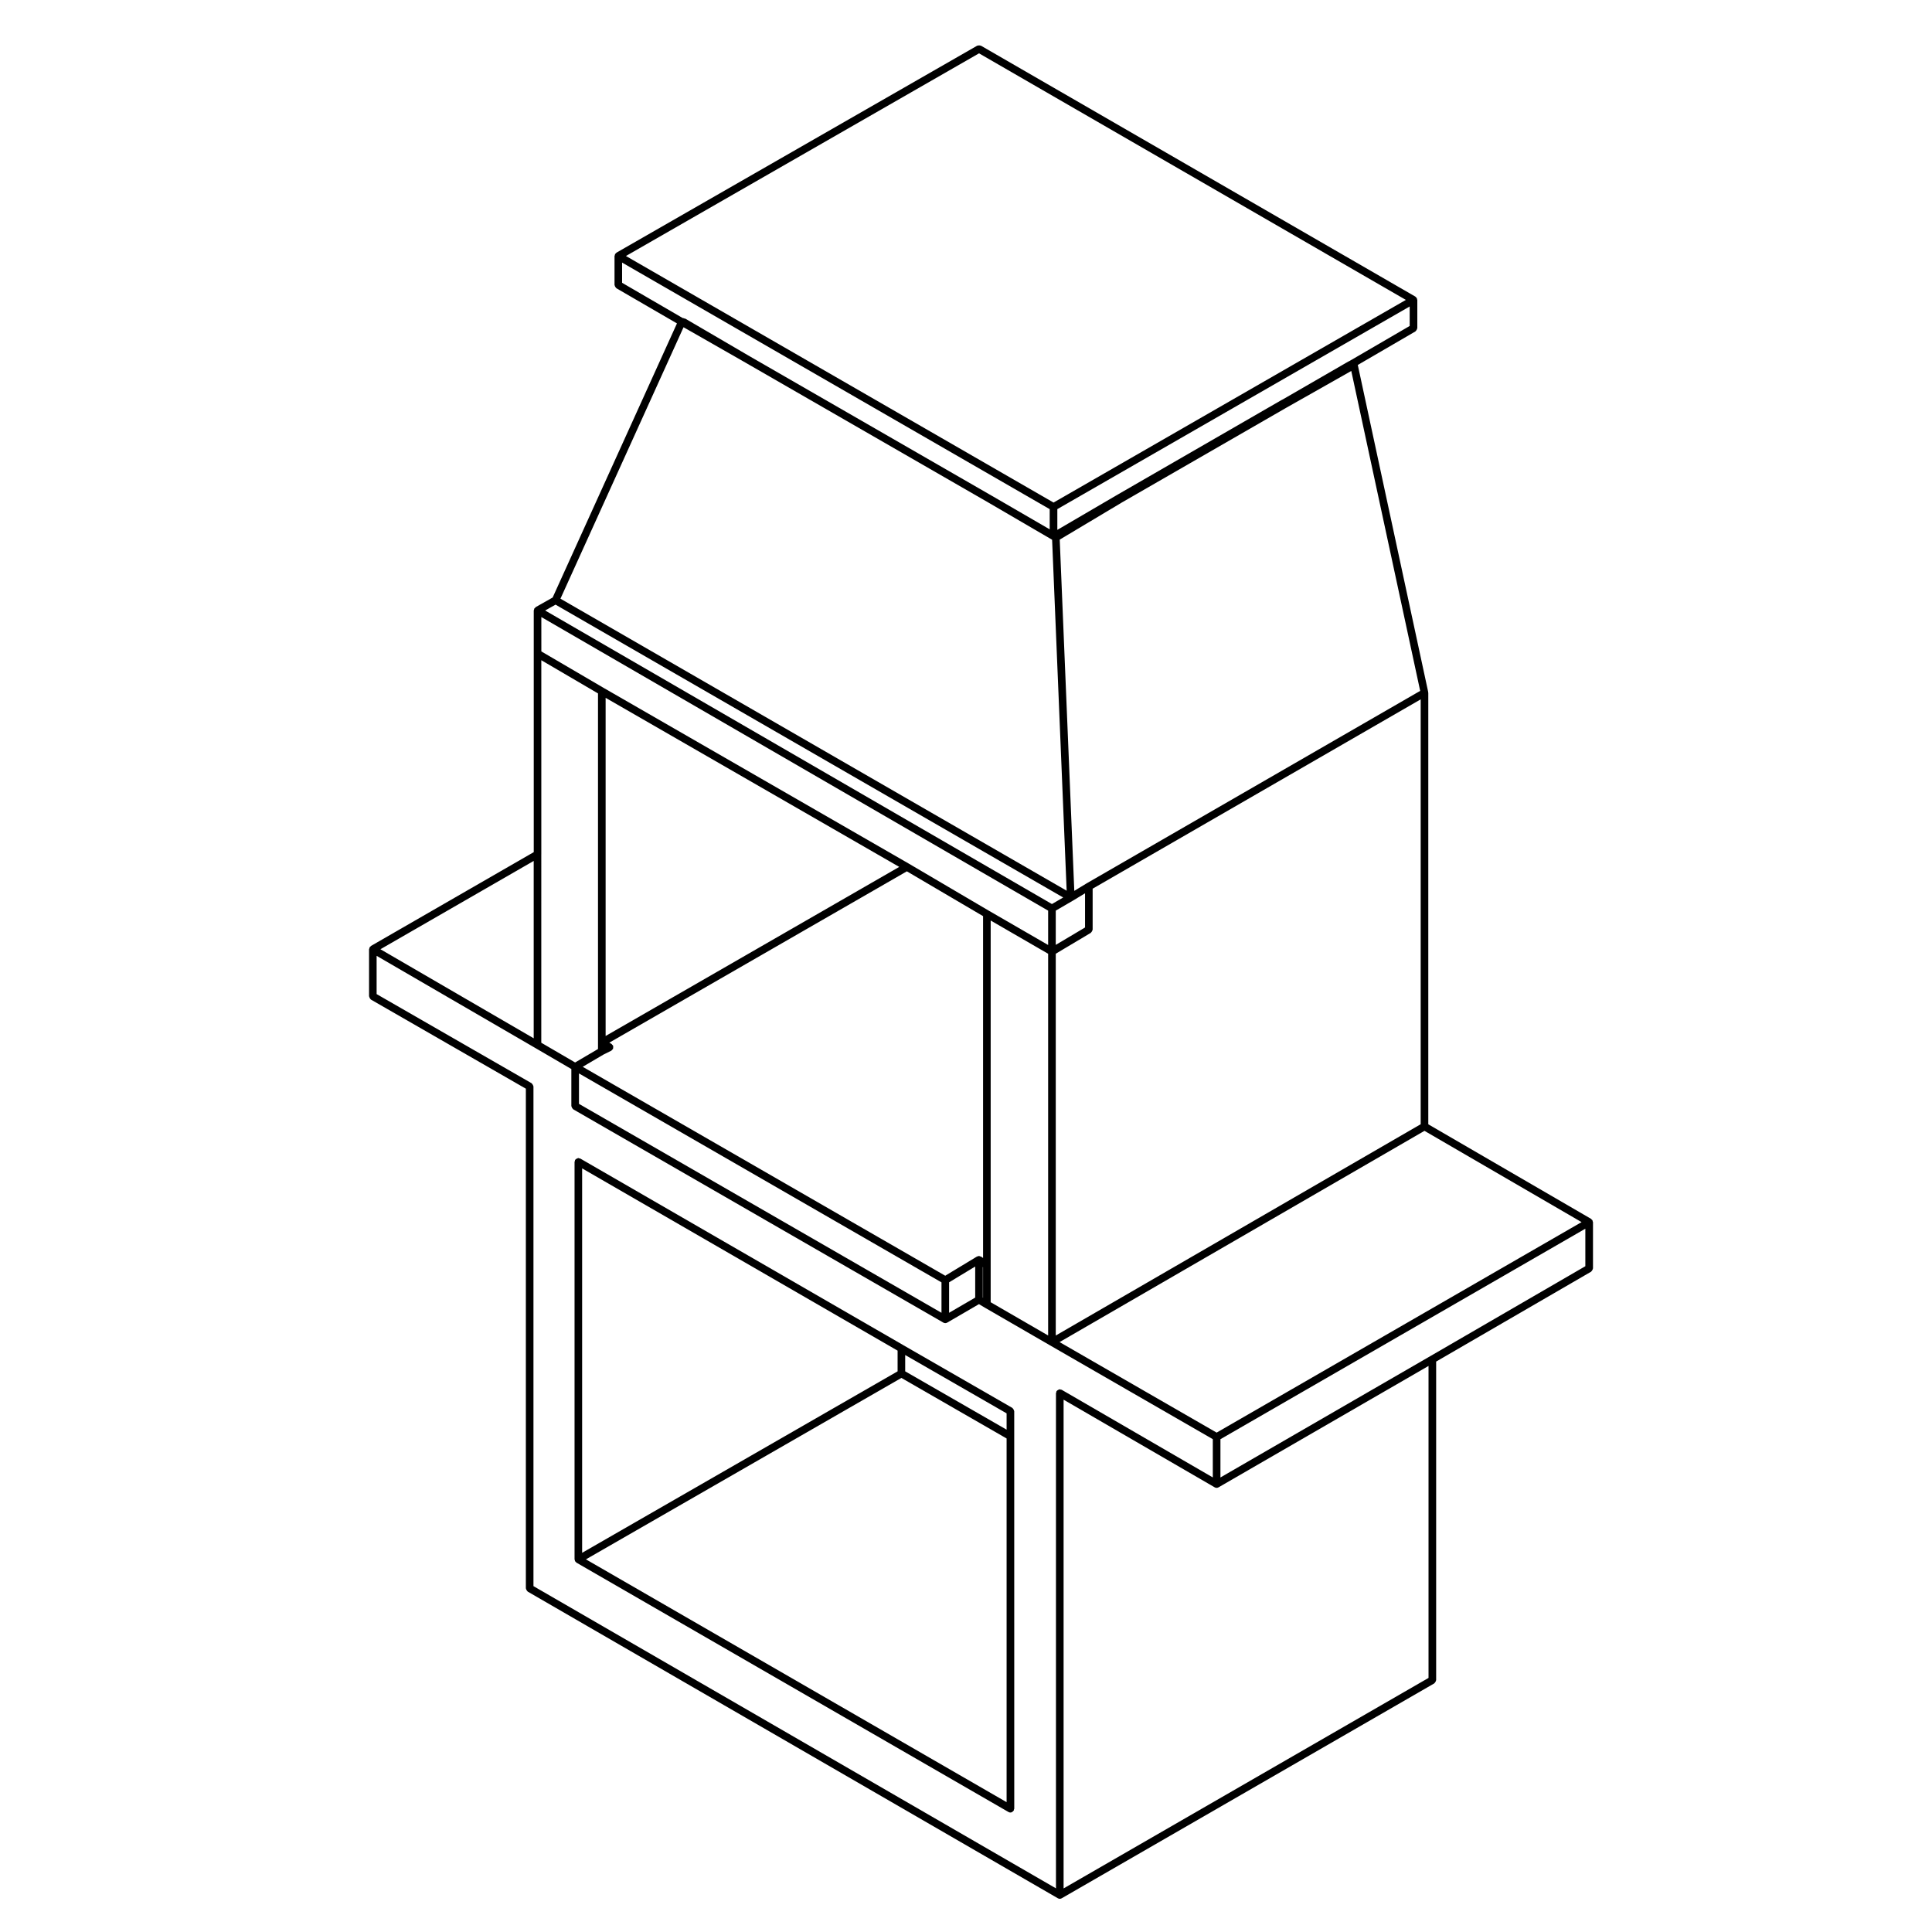 <?xml version="1.0" encoding="UTF-8"?>
<!-- Uploaded to: SVG Repo, www.svgrepo.com, Generator: SVG Repo Mixer Tools -->
<svg fill="#000000" width="800px" height="800px" version="1.1" viewBox="144 144 512 512" xmlns="http://www.w3.org/2000/svg">
 <g>
  <path d="m296.37 557.62c0.016 0.039-0.004 0.09 0.016 0.125 0.02 0.039 0.07 0.023 0.098 0.059 0.059 0.086 0.105 0.145 0.191 0.207 0.035 0.031 0.039 0.086 0.086 0.105l114.51 66.09c0.156 0.098 0.328 0.133 0.504 0.133 0.332 0 0.59-0.191 0.777-0.441 0.02-0.035 0.074-0.023 0.102-0.059 0.047-0.086 0.012-0.172 0.031-0.262 0.031-0.09 0.105-0.145 0.105-0.242l-0.008-98.711v-6.648c0-0.055-0.047-0.086-0.055-0.125-0.02-0.133-0.074-0.227-0.137-0.344-0.07-0.117-0.121-0.215-0.23-0.297-0.039-0.031-0.047-0.086-0.086-0.105l-28.883-16.621v-0.004l-85.617-49.457c-0.086-0.051-0.172-0.012-0.262-0.035-0.086-0.023-0.145-0.105-0.242-0.105-0.051 0-0.082 0.051-0.125 0.055-0.133 0.016-0.227 0.074-0.344 0.141-0.117 0.066-0.211 0.117-0.297 0.227-0.031 0.039-0.086 0.039-0.105 0.086-0.047 0.086-0.012 0.172-0.035 0.262-0.023 0.09-0.102 0.145-0.102 0.246v105.36c0 0.051 0.047 0.082 0.051 0.125 0 0.086 0.02 0.156 0.055 0.242zm87.516-54.527 26.875 15.461v4.324l-26.875-15.461zm26.875 22.117v96.383l-111.48-64.348 83.598-48.082zm-112.49-71.578 83.602 48.301v5.488l-83.602 48.09z"/>
  <path d="m241.99 408.5c0.066 0.117 0.121 0.215 0.227 0.297 0.039 0.031 0.039 0.086 0.086 0.105l41.055 23.613v132.42c0 0.051 0.047 0.082 0.051 0.121 0.016 0.133 0.074 0.227 0.141 0.344 0.066 0.109 0.121 0.211 0.227 0.297 0.035 0.031 0.039 0.086 0.086 0.105l140.49 81.266c0.156 0.09 0.328 0.137 0.504 0.137 0.176 0 0.344-0.051 0.504-0.137l98.727-56.945c0.047-0.023 0.047-0.082 0.086-0.105 0.105-0.082 0.16-0.18 0.23-0.301 0.066-0.109 0.121-0.207 0.137-0.332 0.012-0.051 0.055-0.082 0.055-0.133v-84.422l41.059-23.816c0.047-0.031 0.047-0.082 0.086-0.105 0.105-0.082 0.156-0.176 0.223-0.297 0.07-0.117 0.125-0.211 0.141-0.344 0.012-0.051 0.055-0.082 0.055-0.125v-12.262c0-0.051-0.047-0.082-0.055-0.125-0.012-0.09-0.031-0.16-0.066-0.246-0.02-0.047 0.004-0.09-0.02-0.133-0.023-0.039-0.074-0.047-0.105-0.082-0.059-0.074-0.105-0.121-0.176-0.18-0.039-0.031-0.039-0.082-0.086-0.105l-43.141-25.059v-114.36c0-0.039-0.039-0.066-0.047-0.105-0.004-0.035 0.031-0.07 0.02-0.105l-18.656-86.664 15.27-8.887c0.039-0.023 0.047-0.074 0.082-0.105 0.105-0.086 0.16-0.18 0.23-0.301 0.066-0.109 0.121-0.211 0.137-0.336 0.012-0.047 0.055-0.074 0.055-0.125v-7.481c0-0.051-0.047-0.082-0.055-0.133-0.012-0.086-0.031-0.152-0.059-0.23-0.02-0.047 0.004-0.098-0.02-0.137-0.023-0.039-0.082-0.047-0.105-0.086-0.059-0.074-0.105-0.125-0.18-0.18-0.039-0.031-0.039-0.086-0.086-0.105l-115.14-66.504c-0.039-0.023-0.09 0-0.137-0.02-0.117-0.051-0.227-0.047-0.363-0.047-0.133 0-0.246 0-0.371 0.051-0.039 0.016-0.09-0.004-0.125 0.016l-95.602 54.855c-0.039 0.023-0.047 0.082-0.086 0.105-0.074 0.055-0.121 0.105-0.18 0.176-0.031 0.039-0.086 0.039-0.105 0.086-0.023 0.047 0 0.09-0.016 0.137-0.035 0.086-0.055 0.152-0.066 0.238-0.004 0.051-0.055 0.082-0.055 0.133v7.684c0 0.051 0.047 0.082 0.051 0.125 0.016 0.133 0.074 0.227 0.141 0.344s0.121 0.215 0.227 0.297c0.035 0.031 0.039 0.082 0.082 0.105l16.047 9.316-32.945 72.645-4.492 2.539c-0.047 0.023-0.047 0.082-0.086 0.109-0.074 0.055-0.125 0.105-0.188 0.188-0.023 0.035-0.082 0.039-0.105 0.082-0.023 0.039 0 0.086-0.016 0.125-0.035 0.086-0.055 0.152-0.066 0.246-0.004 0.051-0.055 0.082-0.055 0.133v64.051l-43.137 24.859c-0.039 0.023-0.047 0.082-0.086 0.105-0.074 0.055-0.121 0.105-0.18 0.176-0.031 0.035-0.082 0.039-0.105 0.082-0.023 0.039 0 0.09-0.02 0.137-0.035 0.086-0.051 0.152-0.066 0.242-0.004 0.047-0.055 0.074-0.055 0.125v12.465c0 0.055 0.047 0.086 0.055 0.125 0.023 0.141 0.078 0.23 0.145 0.352zm280.58 180.17-96.707 55.781v-129.52l40.047 23.23c0.16 0.09 0.332 0.137 0.508 0.137s0.344-0.051 0.504-0.137l55.652-32.172v82.676zm41.562-109.11-41.055 23.812h-0.004l-55.645 32.172v-10.141l96.703-55.785zm-1-11.684-96.711 55.781-41.625-23.988 96.703-55.984zm-42.645-25.938-96.699 55.988v-101.18l9.273-5.523c0.039-0.02 0.047-0.074 0.082-0.105 0.105-0.082 0.156-0.188 0.227-0.301 0.07-0.109 0.125-0.207 0.141-0.336 0.004-0.047 0.051-0.074 0.051-0.121v-10.848l86.934-50.176v112.6zm-96.699-47.535v-9.078l4.488-2.613 0.004-0.004h0.012l3.254-1.977v9.062zm96.574-67.312-88.316 50.965c-0.012 0-0.012 0.004-0.012 0.012h-0.012l-3.324 2.019-3.859-93.082 16.52-9.871 43.641-25.145h0.004l0.016-0.012h0.004l17.078-9.668zm-2.781-96.707-15.891 9.25-0.387 0.195c-0.012 0.004-0.012 0.016-0.02 0.02-0.012 0.004-0.023 0-0.035 0.004l-17.246 9.969-0.371 0.191c-0.004 0.004-0.012 0.016-0.016 0.02-0.012 0.004-0.023 0-0.035 0.004l-43.215 24.938h-0.004l-0.008 0.004-16.148 9.445v-5.5l93.375-53.703zm-114.13-72.246 113.12 65.34-93.371 53.707-113.32-65.34zm-94.59 60.809v-5.359l113.32 65.344v5.352l-15.316-8.887h-0.004l-64.207-36.988-17.051-9.969c-0.086-0.051-0.176-0.012-0.266-0.035-0.086-0.023-0.145-0.102-0.242-0.102h-0.141zm16.285 11.777 16.438 9.391 0.051 0.031 0.004 0.004 64.207 36.984 16.973 9.906 3.856 93.008-134.15-77.387zm-33.922 73.516 134.53 77.605-2.984 1.738-134.3-77.793zm-3.769 3.285 134.31 77.805v9.105l-15.73-9.098h-0.004l-21.191-12.465h-0.004v-0.004l-80.84-46.551-16.535-9.68-0.004-9.113zm134.31 89.234v101.16l-15.227-8.812v-101.16zm-17.742 80.27c-0.055-0.039-0.121-0.02-0.188-0.047-0.098-0.047-0.168-0.082-0.273-0.098-0.047-0.004-0.07-0.051-0.117-0.051-0.031 0-0.051 0.035-0.086 0.039-0.098 0.004-0.16 0.051-0.25 0.082-0.059 0.023-0.125-0.004-0.188 0.031l-8.422 5.098-96.078-55.367 5.531-3.254 2.062-1.027c0.125-0.066 0.172-0.195 0.258-0.297 0.039-0.051 0.121-0.035 0.156-0.09 0.02-0.039 0-0.082 0.016-0.109 0.055-0.121 0.047-0.238 0.055-0.367 0-0.137 0.02-0.246-0.023-0.371-0.012-0.039 0.012-0.082-0.004-0.109-0.047-0.098-0.145-0.109-0.215-0.188-0.066-0.074-0.082-0.176-0.172-0.23l-0.609-0.359 78.848-45.402 20.199 11.875v90.594zm0.496 2.801v8.086l-0.066-0.039v-8.09zm-2.082-0.184v8.23l-6.918 4.027v-8.078zm-8.934 4.195v8.066l-96.07-55.371v-8.066zm-89.008-65.293v-89.617l77.812 44.809zm-17.043-48.141v-51.441l15.023 8.797v94.238l-6.062 3.566-8.969-5.231 0.004-49.93zm-2.016 1.75v47.004l-40.621-23.602zm-41.629 25.148 42.129 24.469 9.477 5.531v9.809c0 0.051 0.047 0.082 0.051 0.125 0.016 0.133 0.074 0.227 0.141 0.344 0.07 0.117 0.121 0.215 0.227 0.297 0.035 0.031 0.039 0.086 0.086 0.105l98.09 56.527c0.16 0.098 0.332 0.133 0.504 0.133s0.348-0.039 0.508-0.137l8.418-4.898 1.57 0.941c0 0.004 0.004 0.004 0.012 0.004v0.004l17.25 9.977 43.137 24.859v10.141l-40.047-23.227c-0.086-0.051-0.172-0.016-0.262-0.039-0.09-0.023-0.145-0.102-0.246-0.102-0.051 0-0.082 0.047-0.125 0.051-0.125 0.02-0.227 0.082-0.336 0.141-0.117 0.066-0.215 0.121-0.301 0.227-0.031 0.035-0.082 0.039-0.105 0.086-0.047 0.082-0.016 0.168-0.035 0.258-0.023 0.09-0.105 0.152-0.105 0.246v131.26l-138.47-80.094v-132.42c0-0.051-0.047-0.082-0.055-0.125-0.016-0.125-0.074-0.223-0.141-0.332-0.066-0.117-0.121-0.215-0.227-0.301-0.039-0.031-0.039-0.086-0.086-0.105l-41.055-23.613z"/>
 </g>
</svg>